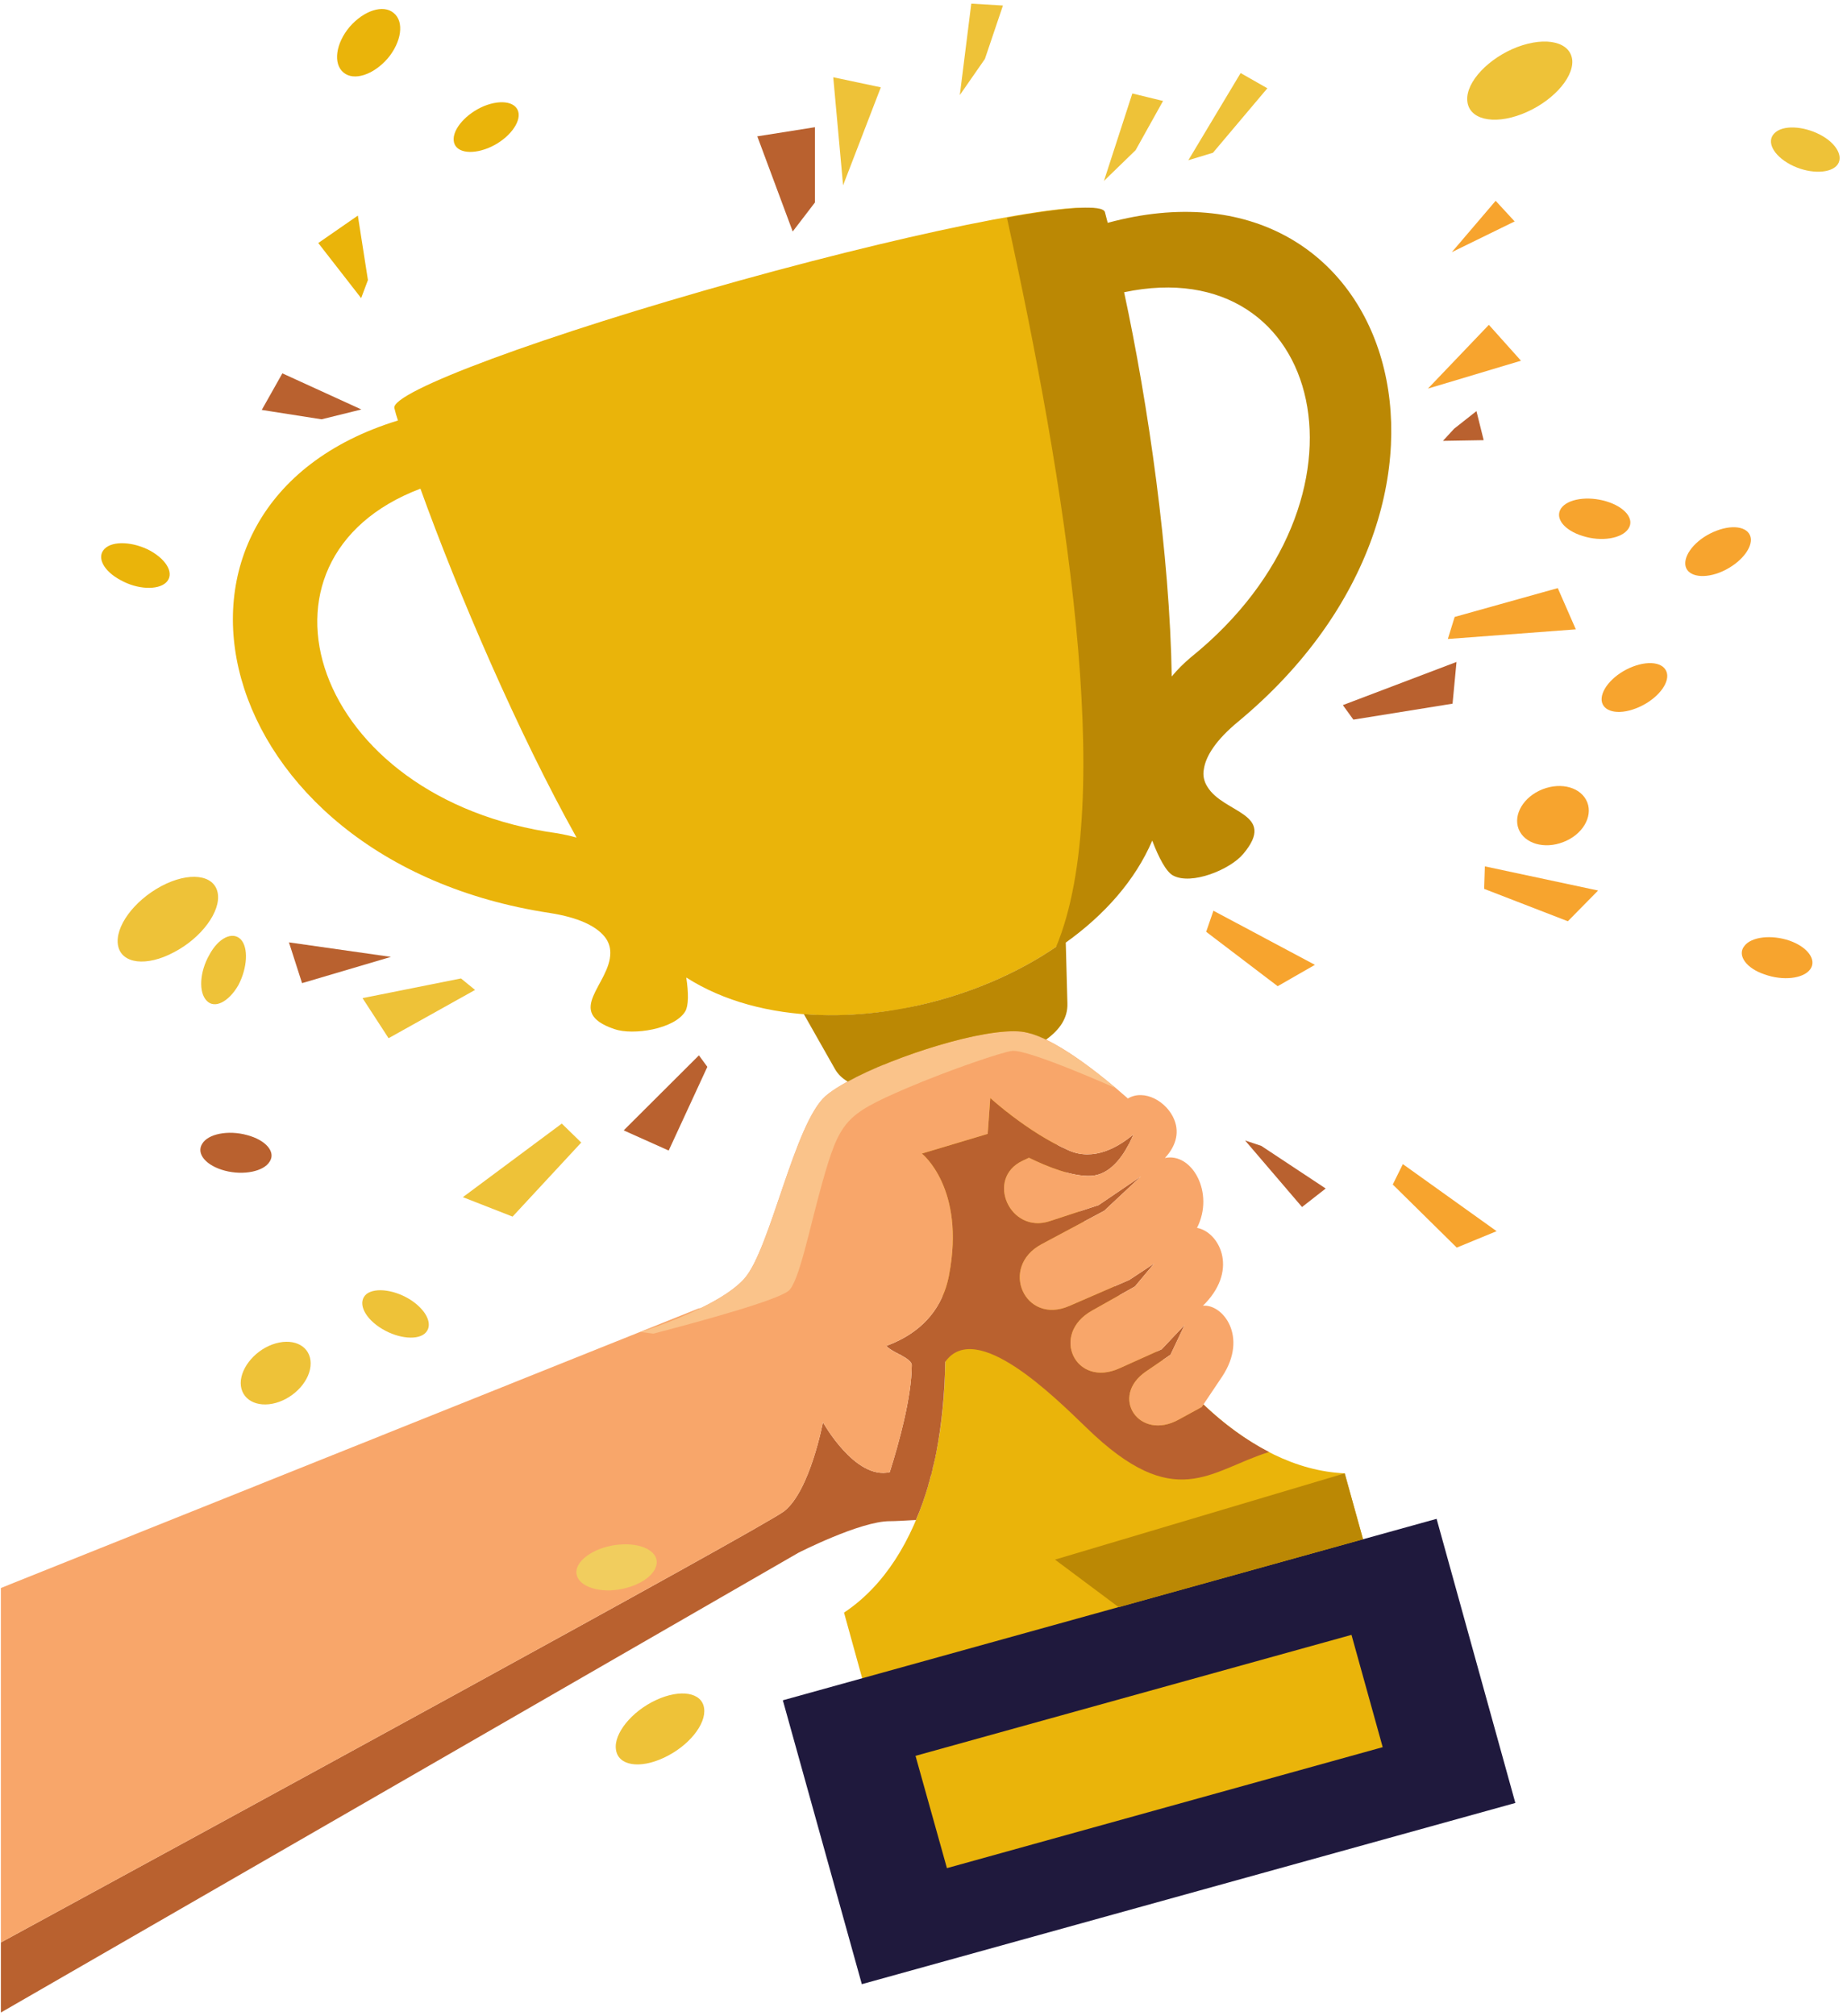 <svg xmlns="http://www.w3.org/2000/svg" xmlns:xlink="http://www.w3.org/1999/xlink" width="275" zoomAndPan="magnify" viewBox="0 0 206.25 225" height="300" preserveAspectRatio="xMidYMid meet" version="1.0"><defs><clipPath id="61c7f3da63"><path d="M 0.098 122.199 L 141.789 122.199 L 141.789 224.59 L 0.098 224.59 Z M 0.098 122.199 " clip-rule="nonzero"/></clipPath><clipPath id="42a995bcf0"><path d="M 93 0.406 L 205.426 0.406 L 205.426 20.707 L 93 20.707 Z M 93 0.406 " clip-rule="nonzero"/></clipPath></defs><path fill="#eab40a" d="M 64.383 93.469 C 57.918 81.93 51.113 66.102 46.949 54.535 C 26.219 62.359 34.75 89.227 62.262 92.996 C 62.996 93.125 63.703 93.281 64.383 93.469 Z M 96.66 113.297 C 99.512 121.199 104.25 133.418 105.32 145.633 C 106.523 159.84 103.281 173.969 94.25 179.961 L 96.711 188.855 L 121.84 181.898 L 127.543 180.324 L 152.648 173.34 L 150.16 164.418 C 139.352 163.949 129.27 153.508 122.992 140.715 C 117.598 129.727 115.375 116.805 113.723 108.562 L 105.426 111.754 L 105.555 112.172 L 105.398 111.754 Z M 129.637 89.332 C 126.156 109.008 93.387 119.789 76.633 109.086 C 76.895 110.785 76.895 112.227 76.527 112.855 C 75.352 114.84 70.691 115.574 68.598 114.84 C 62.918 112.906 68.152 109.82 68.152 106.34 C 68.152 105.66 67.941 105.031 67.473 104.48 C 66.504 103.328 64.594 102.391 61.426 101.891 C 23.051 96.086 13.523 56.395 44.438 46.926 C 44.281 46.453 44.148 46.008 44.043 45.562 C 43.52 43.758 60.797 37.375 82.602 31.305 C 104.406 25.262 122.492 21.836 122.992 23.668 C 127.438 39.703 132.52 73.059 129.637 89.332 " fill-opacity="1" fill-rule="evenodd"/><g clip-path="url(#61c7f3da63)"><path fill="#b9612f" d="M 105.555 151.969 C 108.984 147.18 117.676 155.812 121.312 159.316 C 131.234 168.973 135.082 164.105 141.707 162.039 C 139.164 160.73 136.68 158.926 134.375 156.727 L 134.195 157.016 L 131.656 158.402 C 127.23 160.887 123.828 155.867 127.988 153.039 L 130.711 151.18 L 132.281 147.859 L 129.719 150.578 L 125.004 152.699 C 120.086 154.922 117.23 148.902 121.941 146.262 L 126.734 143.566 L 128.879 141.004 L 126.105 142.836 L 119.406 145.738 C 114.43 147.91 111.523 141.371 116.344 138.832 L 123.305 135.117 L 127.414 131.273 L 122.676 134.488 L 117.23 136.27 C 112.781 137.758 110.008 131.535 114.168 129.547 L 114.902 129.203 C 116.945 130.199 119.719 131.324 121.84 131.219 C 123.801 131.113 125.188 129.359 126.051 127.688 L 126.105 127.609 L 126.133 127.555 L 126.133 127.531 L 126.156 127.48 L 126.211 127.398 L 126.238 127.32 L 126.262 127.27 L 126.367 127.059 L 126.395 126.98 L 126.418 126.953 L 126.418 126.902 L 126.469 126.852 L 126.496 126.773 L 126.523 126.691 L 126.574 126.59 C 124.875 128.027 122.152 129.598 119.379 128.395 C 117.047 127.375 114.848 125.906 113.227 124.68 L 113.148 124.625 L 113.121 124.602 L 113.07 124.574 L 112.988 124.52 L 112.938 124.469 L 112.859 124.418 L 112.781 124.34 L 112.73 124.285 L 112.676 124.262 L 112.648 124.234 L 112.547 124.156 L 112.52 124.129 L 112.441 124.078 L 112.414 124.051 L 112.387 124.051 L 112.312 124 L 112.285 123.945 L 112.258 123.945 L 112.207 123.895 L 112.152 123.867 L 111.969 123.684 L 111.918 123.656 L 111.891 123.656 L 111.84 123.605 L 111.785 123.555 L 111.734 123.527 L 111.707 123.477 L 111.68 123.477 L 111.629 123.422 L 111.605 123.395 L 111.578 123.395 L 111.523 123.344 L 111.418 123.238 L 111.395 123.238 L 111.316 123.16 L 111.262 123.109 L 111.238 123.082 L 111.184 123.055 L 111.082 122.953 L 111.027 122.926 L 110.949 122.848 L 110.898 122.82 L 110.898 122.793 L 110.871 122.793 L 110.793 122.719 L 110.793 122.691 L 110.766 122.691 L 110.738 122.664 L 110.715 122.637 L 110.688 122.637 L 110.688 122.613 L 110.66 122.613 L 110.66 122.586 L 110.637 122.586 L 110.637 122.562 L 110.609 122.562 L 110.609 122.531 L 110.582 122.531 L 110.293 126.535 L 102.941 128.734 C 102.941 128.734 107.836 132.578 105.977 142.285 L 105.949 142.496 L 105.922 142.496 L 105.922 142.547 L 105.898 142.652 L 105.898 142.703 L 105.844 142.859 L 105.844 142.941 L 105.793 143.098 L 105.793 143.148 L 105.766 143.176 L 105.766 143.227 L 105.742 143.254 L 105.742 143.332 L 105.715 143.387 L 105.688 143.461 L 105.688 143.516 L 105.66 143.516 L 105.66 143.566 L 105.637 143.648 L 105.637 143.672 L 105.609 143.75 L 105.586 143.805 L 105.586 143.828 L 105.555 143.855 L 105.531 143.934 L 105.531 143.984 L 105.504 144.012 L 105.504 144.039 L 105.48 144.117 L 105.453 144.145 L 105.453 144.195 L 105.426 144.223 C 104.168 147.492 101.555 149.246 98.988 150.188 C 99.039 150.266 99.121 150.371 99.25 150.449 L 99.301 150.477 C 99.355 150.527 99.406 150.578 99.484 150.605 L 99.512 150.633 L 99.535 150.633 C 99.59 150.684 99.641 150.711 99.691 150.738 L 99.746 150.762 L 99.852 150.844 L 99.93 150.867 L 99.98 150.895 L 100.035 150.945 L 100.059 150.945 L 100.113 150.973 L 100.164 151 L 100.191 151 L 100.348 151.102 L 100.375 151.129 L 100.426 151.129 L 100.453 151.156 L 100.48 151.156 L 100.531 151.18 L 100.586 151.207 L 100.586 151.234 L 100.609 151.234 L 100.66 151.258 L 100.715 151.285 L 100.715 151.312 L 100.848 151.363 L 100.922 151.414 L 100.949 151.441 L 100.977 151.441 L 101.027 151.469 L 101.027 151.496 L 101.082 151.496 L 101.109 151.52 L 101.211 151.598 L 101.266 151.625 L 101.289 151.652 L 101.316 151.676 L 101.344 151.676 L 101.371 151.707 L 101.371 151.73 L 101.473 151.781 L 101.5 151.836 L 101.555 151.863 L 101.578 151.914 L 101.605 151.914 L 101.629 151.938 L 101.656 151.992 L 101.684 151.992 L 101.684 152.02 L 101.711 152.043 L 101.711 152.07 L 101.734 152.07 L 101.734 152.098 L 101.762 152.125 L 101.762 152.176 L 101.789 152.176 L 101.789 152.227 L 101.816 152.281 L 101.816 152.359 C 101.789 155.969 100.402 160.965 99.355 164.289 C 95.48 165.176 91.895 158.715 91.895 158.715 C 91.895 158.715 90.453 166.406 87.547 168.656 C 85.113 170.516 21.273 205.258 0.098 216.77 L 0.098 224.59 L 89.145 173.289 C 89.145 173.289 96.055 169.758 99.355 169.758 C 99.93 169.758 100.949 169.703 102.285 169.625 C 102.809 168.395 103.254 167.141 103.648 165.805 C 103.672 165.648 103.723 165.492 103.777 165.336 C 103.828 165.098 103.906 164.863 103.961 164.629 L 103.988 164.602 L 104.039 164.395 L 104.039 164.344 L 104.066 164.262 C 104.117 164.078 104.168 163.871 104.195 163.66 L 104.223 163.609 L 104.273 163.375 L 104.301 163.293 L 104.328 163.109 L 104.352 163.059 L 104.379 162.93 L 104.379 162.848 L 104.406 162.824 L 104.484 162.457 L 104.484 162.352 L 104.512 162.328 L 104.535 162.195 C 105.164 158.953 105.504 155.5 105.555 151.969 " fill-opacity="1" fill-rule="evenodd"/></g><path fill="#1f193d" d="M 87.418 189.746 L 160.422 169.496 L 169.215 201.203 L 96.238 221.426 L 87.418 189.746 " fill-opacity="1" fill-rule="evenodd"/><path fill="#eab40a" d="M 102.234 195.945 L 150.918 182.445 L 154.402 194.977 L 105.742 208.477 L 102.234 195.945 " fill-opacity="1" fill-rule="evenodd"/><path fill="#f8a66a" d="M 114.168 129.547 L 114.902 129.203 C 116.945 130.199 119.719 131.324 121.84 131.219 C 124.246 131.09 125.766 128.473 126.574 126.59 C 124.875 128.027 122.152 129.598 119.379 128.395 C 114.77 126.379 110.582 122.531 110.582 122.531 L 110.293 126.535 L 102.941 128.734 C 102.941 128.734 107.836 132.578 105.977 142.285 C 105.113 146.84 102.023 149.062 98.988 150.188 C 99.355 150.844 101.816 151.52 101.816 152.359 C 101.789 155.969 100.402 160.965 99.355 164.289 C 95.48 165.176 91.895 158.715 91.895 158.715 C 91.895 158.715 90.453 166.406 87.547 168.656 C 85.113 170.516 21.273 205.258 0.098 216.77 L 0.098 177.215 L 77.992 146.027 L 78.258 145.973 C 80.195 145.035 82.078 143.883 83.152 142.652 C 86.031 139.355 88.699 125.41 92.18 122.324 C 95.715 119.238 109.117 114.578 114.09 115.129 C 117.469 115.523 122.859 119.863 125.949 122.586 C 127.781 121.488 130.32 122.926 131.133 124.965 C 131.758 126.535 131.207 128.027 130.082 129.23 C 133.094 128.578 135.66 133.102 133.668 137.027 C 136.051 137.445 138.328 141.5 134.613 145.426 L 134.324 145.715 C 136.551 145.504 139.402 149.164 136.496 153.59 L 134.195 157.016 L 131.656 158.402 C 127.23 160.887 123.828 155.867 127.988 153.039 L 130.711 151.18 L 132.281 147.859 L 129.719 150.578 L 125.004 152.699 C 120.086 154.922 117.23 148.902 121.941 146.262 L 126.734 143.566 L 128.879 141.004 L 126.105 142.836 L 119.406 145.738 C 114.43 147.91 111.523 141.371 116.344 138.832 L 123.305 135.117 L 127.414 131.273 L 122.676 134.488 L 117.23 136.27 C 112.781 137.758 110.008 131.535 114.168 129.547 " fill-opacity="1" fill-rule="evenodd"/><path fill="#fac38a" d="M 71.504 148.641 C 71.504 148.641 80.273 145.973 83.152 142.652 C 86.031 139.355 88.699 125.41 92.18 122.324 C 95.715 119.238 109.117 114.578 114.09 115.129 C 117.023 115.496 121.473 118.793 124.613 121.438 C 124.586 121.438 114.926 117.117 113.043 117.273 C 111.969 117.379 106.027 119.395 101.188 121.461 C 94.355 124.418 93.777 125.043 91.762 132.188 C 90.375 137.184 89.223 143.043 88.07 144.039 C 86.84 145.086 78.598 147.359 72.969 148.828 L 71.504 148.641 " fill-opacity="1" fill-rule="evenodd"/><path fill="#bb8804" d="M 125.527 32.613 C 147.883 27.902 154.82 55.742 132.988 73.348 C 132.203 74.004 131.469 74.734 130.844 75.492 C 130.633 61.941 128.227 45.121 125.527 32.613 Z M 89.773 113.168 L 89.773 113.191 L 93.203 119.238 C 93.543 119.863 94.039 120.336 94.668 120.703 C 99.902 117.824 109.93 114.66 114.09 115.129 C 114.902 115.234 115.816 115.547 116.812 116.02 C 118.332 114.922 119.246 113.613 119.195 111.988 L 119.012 105.188 C 123.332 102.102 126.762 98.254 128.668 93.809 C 129.402 95.742 130.238 97.312 131 97.707 C 133.043 98.805 137.359 97.051 138.828 95.297 C 142.676 90.719 136.629 90.797 134.82 87.789 C 134.453 87.215 134.297 86.535 134.43 85.855 C 134.637 84.363 135.816 82.555 138.25 80.543 C 168.402 55.555 155.656 16.207 123.695 24.867 C 123.594 24.453 123.488 24.059 123.383 23.668 C 123.121 22.801 119.012 23.117 112.441 24.293 C 118.828 53.387 124.77 89.281 117.938 105.66 C 110.008 111.074 99.301 113.926 89.773 113.168 Z M 150.16 164.418 L 117.809 174.047 L 124.926 179.359 L 152.203 171.773 L 150.16 164.418 " fill-opacity="1" fill-rule="nonzero"/><path fill="#b9612f" d="M 27.578 126.668 C 29.676 127.215 30.824 128.551 30.117 129.625 C 29.465 130.723 27.211 131.195 25.117 130.645 C 23.023 130.094 21.875 128.762 22.582 127.637 C 23.234 126.535 25.484 126.09 27.578 126.668 Z M 33.73 109.715 L 43.652 106.785 L 32.266 105.164 Z M 40.355 45.695 L 31.531 41.664 L 29.23 45.746 L 35.906 46.793 Z M 88.52 25.836 L 84.566 15.215 L 91.004 14.195 L 91.004 22.594 Z M 162.383 47.84 L 164.871 45.879 L 165.68 49.121 L 161.129 49.199 Z M 149.953 78.688 L 162.645 73.871 L 162.203 78.527 L 151.129 80.309 Z M 140.84 127.871 L 148.039 132.633 L 145.395 134.699 L 139.035 127.27 Z M 78.047 117.773 L 69.645 126.145 L 74.672 128.395 L 78.988 119.055 L 78.047 117.773 " fill-opacity="1" fill-rule="evenodd"/><path fill="#f7a42e" d="M 156.652 129.91 L 167.121 137.395 L 162.672 139.227 L 155.527 132.188 Z M 172.254 88.078 C 174.398 87.242 176.598 87.895 177.25 89.543 C 177.879 91.164 176.703 93.152 174.582 93.965 C 172.461 94.801 170.234 94.148 169.582 92.523 C 168.953 90.902 170.133 88.914 172.254 88.078 Z M 199.844 104.977 C 201.855 105.684 202.906 107.125 202.145 108.168 C 201.383 109.219 199.109 109.48 197.066 108.746 C 195 108.066 193.98 106.625 194.762 105.605 C 195.52 104.535 197.801 104.273 199.844 104.977 Z M 161.676 71.309 L 175.969 70.234 L 173.953 65.629 L 162.438 68.848 Z M 179.371 55.949 C 181.465 56.578 182.566 57.938 181.832 59.012 C 181.098 60.109 178.824 60.477 176.754 59.82 C 174.688 59.195 173.586 57.832 174.32 56.734 C 175.055 55.664 177.305 55.324 179.371 55.949 Z M 191.699 59.219 C 193.688 58.461 195.418 58.855 195.52 60.164 C 195.574 61.445 194.031 63.117 191.988 63.906 C 190 64.664 188.27 64.242 188.191 62.961 C 188.113 61.652 189.66 59.977 191.699 59.219 Z M 182.328 74.395 C 184.371 73.609 186.074 74.027 186.176 75.336 C 186.258 76.617 184.688 78.293 182.672 79.055 C 180.656 79.836 178.953 79.418 178.848 78.137 C 178.77 76.828 180.34 75.152 182.328 74.395 Z M 159.453 43.367 L 166.258 36.25 L 169.844 40.254 Z M 162.121 28.141 L 167.016 22.41 L 169.137 24.711 Z M 165.812 96.684 L 178.457 99.379 L 175.078 102.809 L 165.734 99.195 Z M 135.5 101.633 L 146.836 107.672 L 142.676 110.055 L 134.691 103.984 L 135.5 101.633 " fill-opacity="1" fill-rule="evenodd"/><path fill="#eec238" d="M 46.008 145.164 C 47.789 146.395 48.414 148.016 47.395 148.852 C 46.398 149.637 44.125 149.297 42.344 148.094 C 40.535 146.863 39.938 145.242 40.93 144.406 C 41.949 143.621 44.23 143.961 46.008 145.164 " fill-opacity="1" fill-rule="evenodd"/><path fill="#f1cd5e" d="M 69.539 172.348 C 71.973 172.242 73.676 173.316 73.281 174.727 C 72.918 176.141 70.641 177.371 68.18 177.477 C 65.746 177.555 64.043 176.48 64.41 175.066 C 64.801 173.68 67.078 172.426 69.539 172.348 " fill-opacity="1" fill-rule="evenodd"/><path fill="#eab40a" d="M 40.328 33.27 L 35.539 27.121 L 39.961 24.059 L 41.086 31.254 Z M 54.043 11.84 C 56.059 11.027 57.789 11.395 57.918 12.703 C 58.023 13.984 56.504 15.715 54.516 16.523 C 52.496 17.332 50.773 16.969 50.664 15.688 C 50.535 14.402 52.055 12.676 54.043 11.84 Z M 39.043 2.996 C 40.641 1.164 42.812 0.461 43.965 1.453 C 45.168 2.422 44.832 4.699 43.285 6.531 C 41.688 8.359 39.516 9.066 38.363 8.098 C 37.16 7.105 37.5 4.828 39.043 2.996 Z M 16.797 61.469 C 18.707 62.543 19.492 64.086 18.551 65.004 C 17.609 65.891 15.328 65.785 13.473 64.742 C 11.535 63.719 10.75 62.152 11.691 61.234 C 12.609 60.32 14.91 60.449 16.797 61.469 " fill-opacity="1" fill-rule="evenodd"/><g clip-path="url(#42a995bcf0)"><path fill="#eec238" d="M 169.426 5.25 C 172.699 4.02 175.418 4.699 175.574 6.766 C 175.684 8.805 173.195 11.473 169.949 12.73 C 166.703 13.984 163.98 13.305 163.848 11.215 C 163.691 9.145 166.234 6.477 169.426 5.25 Z M 123.277 20.188 L 126.445 10.43 L 129.875 11.266 L 126.812 16.758 Z M 132.699 17.883 L 138.539 8.152 L 141.523 9.852 L 135.449 17.047 Z M 94.145 20.684 L 93.047 8.621 L 98.359 9.746 Z M 107.18 10.609 L 108.461 0.406 L 111.996 0.617 L 109.98 6.582 Z M 203.246 15.031 C 205.156 16.027 205.965 17.625 205.051 18.539 C 204.133 19.426 201.832 19.375 199.918 18.355 C 198.008 17.332 197.223 15.789 198.141 14.875 C 199.055 13.934 201.332 14.039 203.246 15.031 " fill-opacity="1" fill-rule="evenodd"/></g><path fill="#eec238" d="M 31.191 149.82 C 33.312 149.402 34.883 150.578 34.672 152.488 C 34.465 154.371 32.555 156.23 30.434 156.648 C 28.285 157.066 26.691 155.891 26.898 154.008 C 27.137 152.125 29.043 150.238 31.191 149.82 Z M 18.023 98.883 C 21.086 97.262 23.914 97.574 24.309 99.641 C 24.699 101.684 22.504 104.664 19.441 106.258 C 16.379 107.906 13.578 107.57 13.184 105.527 C 12.789 103.461 14.938 100.531 18.023 98.883 Z M 23.367 106.574 C 24.387 104.664 25.957 103.906 26.875 104.82 C 27.762 105.734 27.633 108.012 26.613 109.949 C 25.539 111.805 23.969 112.617 23.078 111.676 C 22.16 110.734 22.293 108.461 23.367 106.574 Z M 43.391 115.859 L 53.051 110.473 L 51.477 109.191 L 40.484 111.387 Z M 57.238 135.77 L 64.906 127.504 L 62.734 125.387 L 51.688 133.598 Z M 73.258 189.719 C 75.977 188.461 78.387 188.855 78.625 190.633 C 78.883 192.41 76.895 194.871 74.145 196.152 C 71.426 197.434 69.016 197.043 68.781 195.238 C 68.52 193.484 70.508 191 73.258 189.719 " fill-opacity="1" fill-rule="evenodd"/></svg>